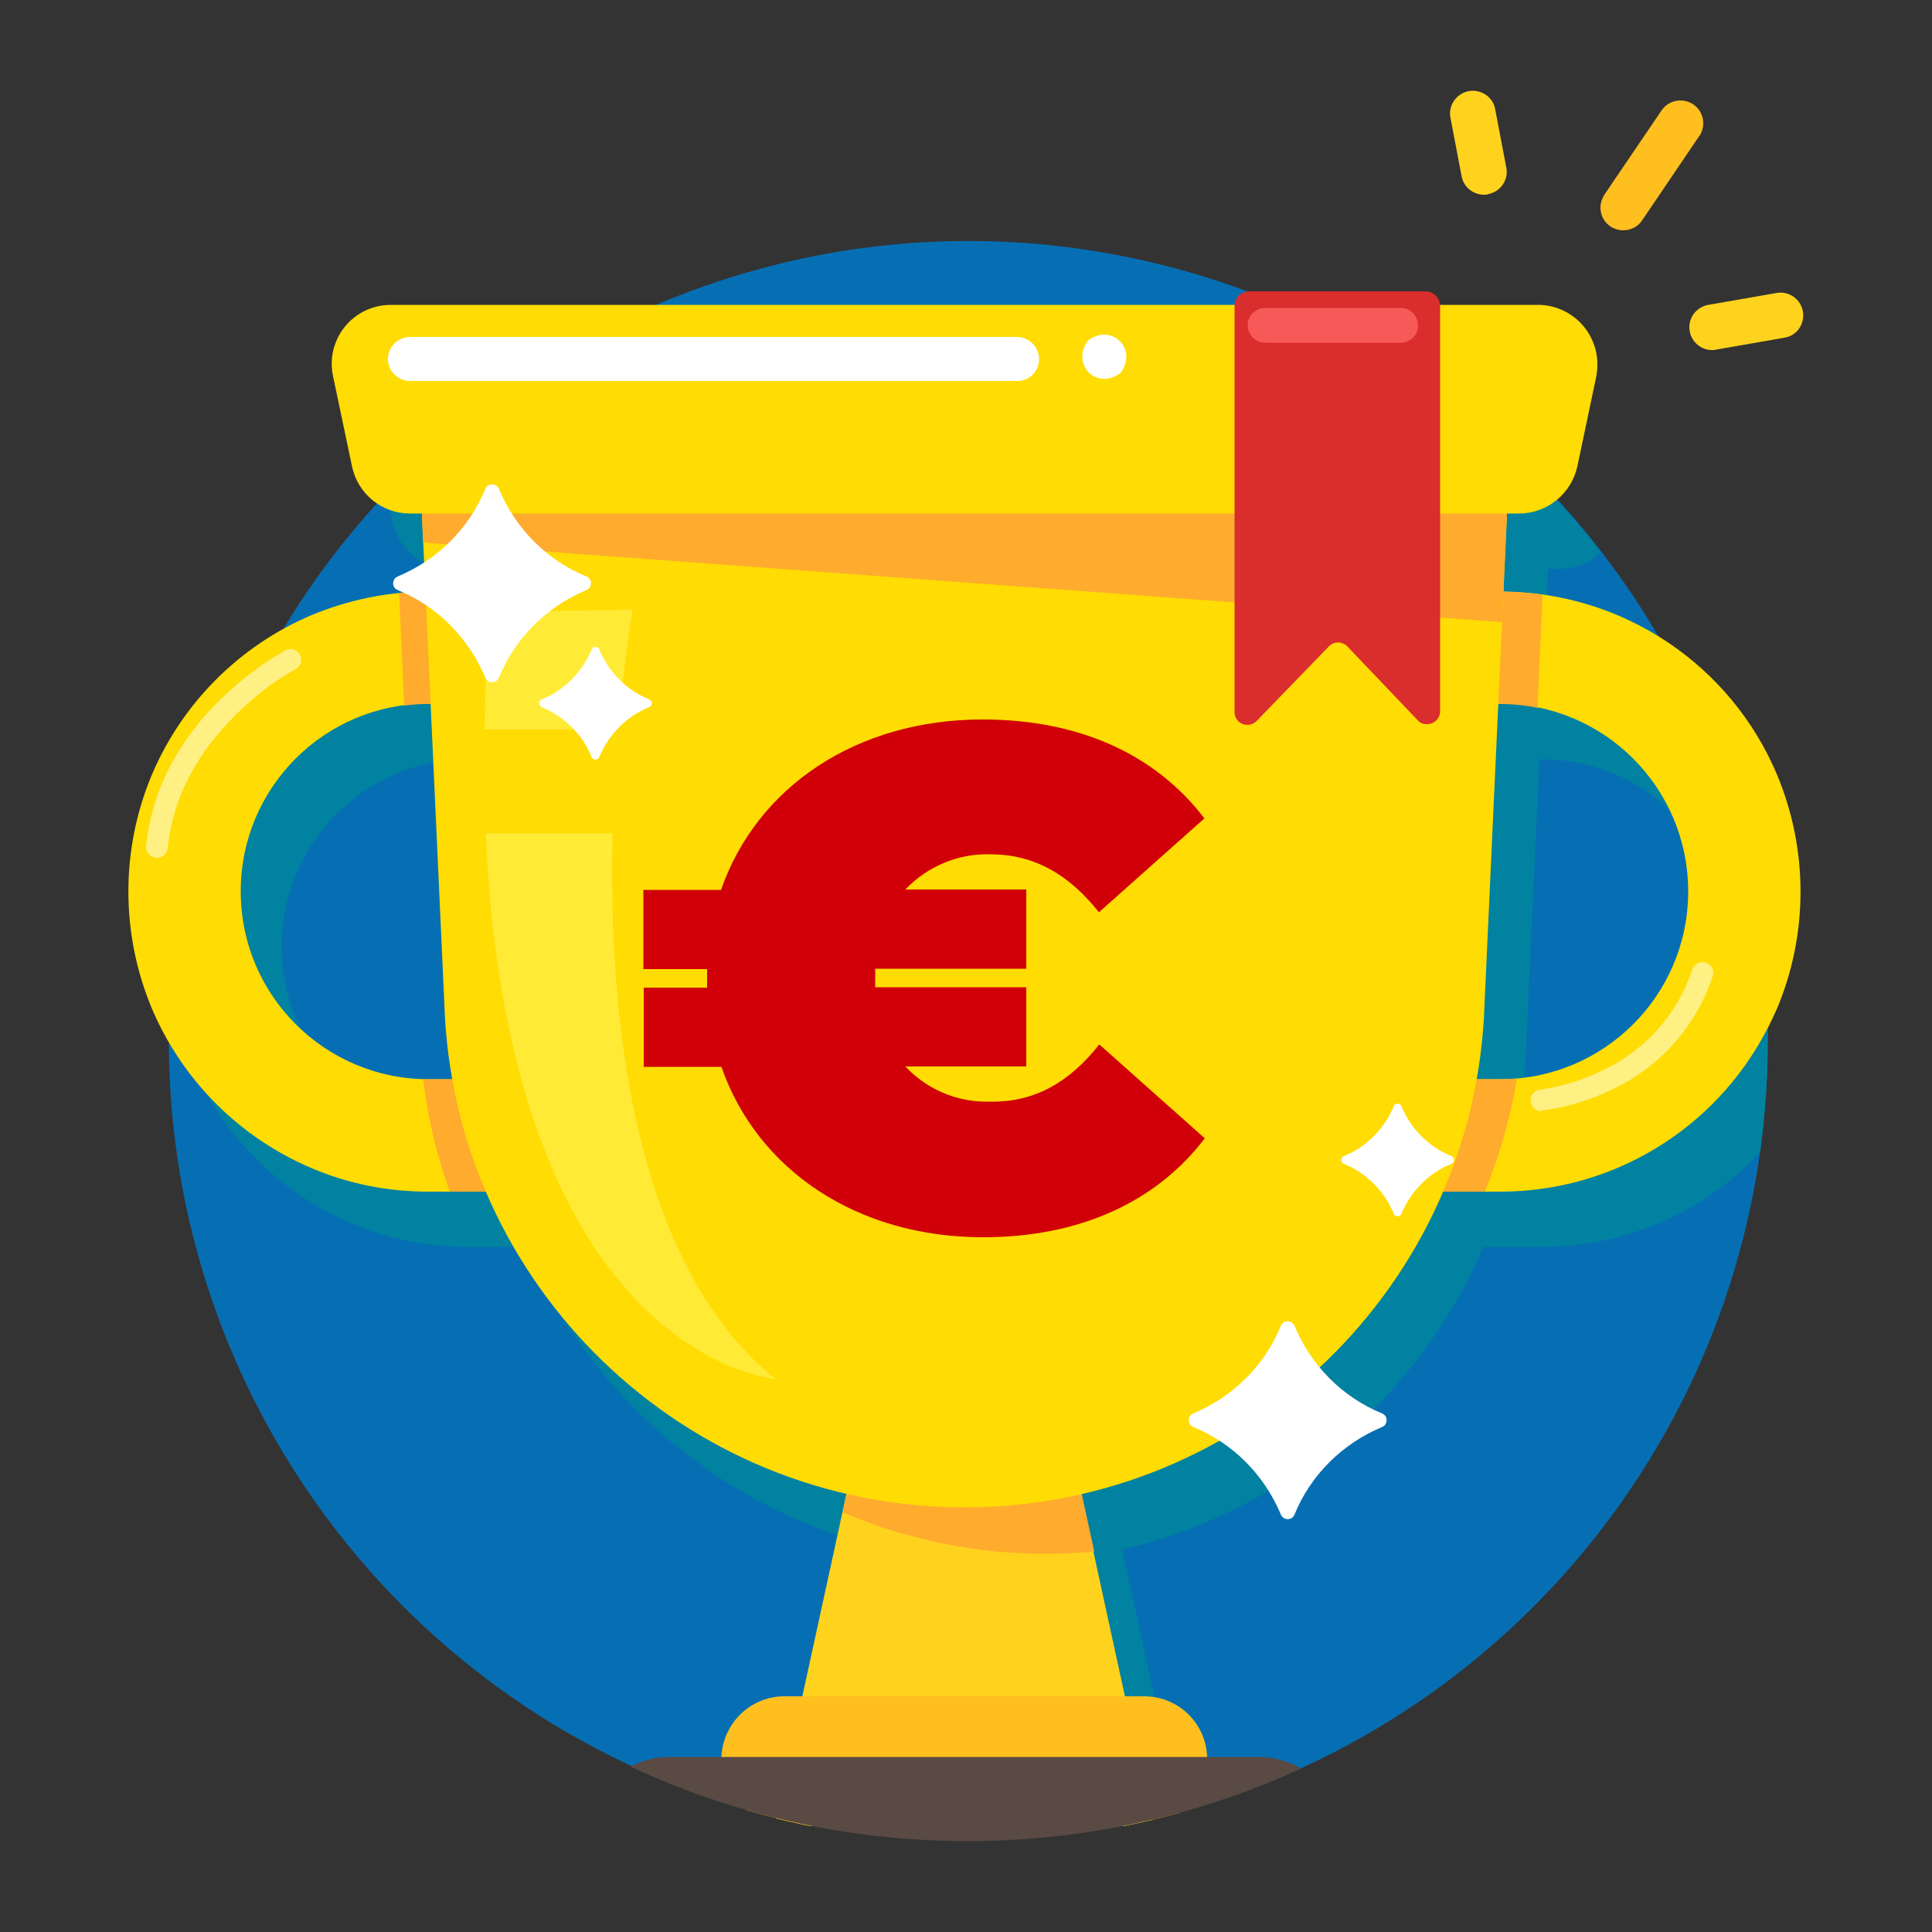 <?xml version="1.0" encoding="utf-8"?>
<!-- Generator: Adobe Illustrator 26.0.3, SVG Export Plug-In . SVG Version: 6.00 Build 0)  -->
<svg version="1.1" id="Livello_1" xmlns="http://www.w3.org/2000/svg" xmlns:xlink="http://www.w3.org/1999/xlink" x="0px" y="0px"
	 viewBox="0 0 500 500" style="enable-background:new 0 0 500 500;" xml:space="preserve">
<rect x="0" y="0" width="500" height="500" fill="#333333" stroke="none"/>
<style type="text/css">
	.st0{clip-path:url(#SVGID_00000038399360463685828800000018355945191634756737_);}
	.st1{clip-path:url(#SVGID_00000106149159014692541630000016298238495110246784_);}
	.st2{fill:#066FB4;}
	.st3{fill:#0082A0;}
	.st4{fill:#FFD31D;}
	.st5{fill:#FFAB2E;}
	.st6{fill:#FFBF1F;}
	.st7{fill:#594A43;}
	.st8{fill:#FFDC04;}
	.st9{fill:#FFFFFF;}
	.st10{opacity:0.8;}
	.st11{clip-path:url(#SVGID_00000070091757222760640170000003012296524058531506_);}
	.st12{fill:#FFEF42;}
	.st13{clip-path:url(#SVGID_00000025441057981352151630000001045451911020049577_);}
	.st14{fill:#DA2D2D;}
	.st15{fill:#F75959;}
	.st16{fill:#FFF083;}
	.st17{fill:#D10008;}
	.st18{clip-path:url(#SVGID_00000098909578858684687980000012435351113069937048_);}
	.st19{fill:#F7D70F;}
	.st20{fill:#096FB6;}
	.st21{fill:#AAAAAA;}
	.st22{fill:#FFAB15;}
	.st23{fill:#FFC50B;}
	.st24{fill:#FFD91F;}
	.st25{fill:#B76732;}
	.st26{fill:#FFEA94;}
	.st27{fill:#003458;}
</style>
<g>
	<defs>
		<rect id="SVGID_1_" x="33.2" y="23.5" width="433.6" height="453.1"/>
	</defs>
	<clipPath id="SVGID_00000098206624330899171300000015747950504493400711_">
		<use xlink:href="#SVGID_1_"  style="overflow:visible;"/>
	</clipPath>
	<g id="Raggruppa_181" style="clip-path:url(#SVGID_00000098206624330899171300000015747950504493400711_);">
		<g id="Raggruppa_180">
			<g>
				<defs>
					<rect id="SVGID_00000026149907251265346140000000868836031731554460_" x="33.2" y="23.5" width="433.6" height="453.1"/>
				</defs>
				<clipPath id="SVGID_00000167394931281931879380000003943198988403944889_">
					<use xlink:href="#SVGID_00000026149907251265346140000000868836031731554460_"  style="overflow:visible;"/>
				</clipPath>
				<g id="Raggruppa_179" style="clip-path:url(#SVGID_00000167394931281931879380000003943198988403944889_);">
					<path id="Tracciato_140" class="st2" d="M457.5,269.4c0,93.2-62.3,175-152.2,199.6c-2.2,0.6-4.5,1.2-6.7,1.7
						c-1.4,0.3-2.7,0.6-4.1,0.9c-1.1,0.2-2.2,0.5-3.3,0.7c-26.8,5.3-54.4,5.3-81.2,0c-1.1-0.2-2.2-0.4-3.3-0.7
						c-1.9-0.4-3.7-0.8-5.6-1.3c-2.6-0.6-5.2-1.3-7.8-2.1C104.8,442.7,43.7,361.6,43.7,269.4v-0.2c0-51.5,19.3-101.1,54-139.1
						c3.5-3.9,7.2-7.6,11.1-11.3c0.4-0.4,0.8-0.7,1.2-1.1c15.3-14.2,32.6-26,51.4-35c3-1.4,6-2.8,9.1-4.1
						c105.3-44.3,226.6,5.2,270.9,110.5c10.3,24.5,15.8,50.7,16.1,77.2C457.5,267.4,457.5,268.4,457.5,269.4"/>
					<path id="Tracciato_141" class="st3" d="M435.6,176.5c-2.1-1.1-4.2-2.1-6.4-3c-9.3-4-19.3-6-29.5-6.1l0.9-20.2h3.1
						c4,0,7.8-1.5,10.6-4.3c-3.6-4.7-7.5-9.3-11.5-13.6c-12.9-14-27.6-26.2-43.8-36.1h-217c-3.9,2.4-7.8,5-11.5,7.7
						c-7.2,5.2-14.1,10.8-20.6,16.8c-0.4,0.4-0.8,0.7-1.2,1.1c-3,2.8-5.9,5.7-8.7,8.7l1.6,7.6c1.5,7.1,7.8,12.2,15,12.2h3.1l0.3,7.5
						l0.6,12.6l0,0c-10.1,0.1-20.1,2.2-29.5,6.1c-16.6,7.1-30.3,19.7-38.7,35.7c-4.4,14.5-7.2,29.4-8.3,44.5
						c0.8,7.5,2.7,14.7,5.6,21.6c7.9,18.6,22.7,33.4,41.3,41.3c9.6,4.1,19.8,6.1,30.2,6.1h14.9c16.9,39.5,51.6,68.5,93.5,78.3
						l-0.5,2.1l-0.6,2.6l-10.4,47.7h-4.7c-8.8,0-16,6.9-16.3,15.7h-0.7c1.5,0.4,3,0.8,4.5,1.2c1.8,0.5,3.7,0.9,5.6,1.3
						c1.1,0.2,2.2,0.5,3.3,0.7c26.8,5.3,54.4,5.3,81.2,0c1.1-0.2,2.2-0.4,3.3-0.7c1.4-0.3,2.7-0.6,4.1-0.9c2.3-0.5,4.5-1.1,6.7-1.7
						c5.6-1.5,11.2-3.3,16.6-5.3c-2.5-6.1-8.5-10.2-15.1-10.2h-4.7l-8.2-37.6l0,0l-3.3-14.9c41.8-9.7,76.5-38.8,93.5-78.3H399
						c20.6,0,40.4-8.2,54.9-22.8c0.5-0.5,1.1-1.1,1.6-1.7c1.3-9.6,2-19.3,2-29c0-1,0-2,0-3C457.1,235.1,449.6,204.4,435.6,176.5
						 M121.5,293.6c-26.8,0-48.6-21.7-48.6-48.6s21.7-48.6,48.6-48.6h0.6l3.6,77.6c0.2,6.5,0.9,13.1,2,19.5H121.5z M399,293.6h-6.2
						c1.2-6.5,1.8-13,2-19.5l3.6-77.6h0.6c26.8,0,48.6,21.7,48.6,48.6S425.8,293.6,399,293.6L399,293.6"/>
					<path id="Tracciato_142" class="st4" d="M298.3,471c-1.4,0.3-2.7,0.6-4.1,0.9c-1.1,0.2-2.2,0.5-3.3,0.7h-81.2
						c-1.1-0.2-2.2-0.4-3.3-0.7c-1.9-0.4-3.7-0.8-5.6-1.3l3.4-15.7l3.4-15.7l10.4-47.7l1-4.7l4-18.6h52.7l4,18.6l3.3,14.9l8.2,37.6
						l3.4,15.7L298.3,471z"/>
					<path id="Tracciato_143" class="st5" d="M275.9,368.1h-52.7l-5.1,23.3c16.7,7.1,34.6,10.8,52.8,10.7c4.1,0,8.2-0.2,12.3-0.6
						L275.9,368.1z"/>
					<path id="Tracciato_144" class="st6" d="M312.5,455.5c0,5.5-2.8,10.7-7.4,13.7c-2.2,0.6-4.5,1.2-6.7,1.7
						c-1.4,0.3-2.7,0.6-4.1,0.9h-87.8c-1.9-0.4-3.7-0.8-5.6-1.3c-2.6-0.6-5.2-1.3-7.8-2.1c-4.1-3.1-6.4-7.9-6.4-13
						c0-0.2,0-0.5,0-0.7c0.4-8.8,7.6-15.7,16.3-15.7h93.1c8.8,0,16,6.9,16.3,15.7C312.5,455.1,312.5,455.3,312.5,455.5"/>
					<path id="Tracciato_145" class="st7" d="M336.7,457.7c-10.2,4.7-20.8,8.5-31.6,11.5c-2.2,0.6-4.5,1.2-6.7,1.7
						c-1.4,0.3-2.7,0.6-4.1,0.9c-1.1,0.2-2.2,0.5-3.3,0.7c-26.8,5.3-54.4,5.3-81.2,0c-1.1-0.2-2.2-0.4-3.3-0.7
						c-1.9-0.4-3.7-0.8-5.6-1.3c-2.6-0.6-5.2-1.3-7.8-2.1c-10.2-2.9-20.3-6.7-29.9-11.2c3-1.6,6.4-2.5,9.8-2.5h153.2
						C329.9,454.8,333.5,455.8,336.7,457.7"/>
					<path id="Tracciato_146" class="st8" d="M459.9,200.5c-12-28.5-39.8-47.1-70.8-47.4l0,0h-0.8H110.9h-0.8
						c-10.1,0.1-20.1,2.2-29.5,6.1c-18.6,7.9-33.4,22.7-41.3,41.3c-8.1,19.3-8.1,41.1,0,60.5c7.9,18.6,22.7,33.4,41.3,41.3
						c9.6,4.1,19.8,6.1,30.2,6.1h277.5c29,0,55.5-16.1,68.9-41.8c1-1.8,1.8-3.7,2.7-5.6C468,241.7,468,219.9,459.9,200.5
						 M388.3,279.3H110.9c-26.8,0-48.6-21.7-48.6-48.6s21.7-48.6,48.6-48.6h277.4c26.8,0,48.6,21.7,48.6,48.6
						S415.1,279.3,388.3,279.3"/>
					<path id="Tracciato_147" class="st5" d="M121.4,182.2h266.9c3.2,0,6.4,0.3,9.6,1l1.3-29.3c-3.4-0.5-6.8-0.7-10.1-0.8l0,0h-0.8
						H120.1L121.4,182.2z"/>
					<path id="Tracciato_148" class="st5" d="M392.6,279.1c-1.4,0.1-2.8,0.2-4.3,0.2H126.8c1.7,10,4.4,19.8,8.3,29.1h249.2
						C388.1,299,390.9,289.2,392.6,279.1"/>
					<path id="Tracciato_149" class="st5" d="M104.6,182.6c2.1-0.3,4.1-0.4,6.2-0.4h270.7l1.3-29.1H110.9h-0.8
						c-2.3,0-4.5,0.1-6.8,0.4L104.6,182.6z"/>
					<path id="Tracciato_150" class="st5" d="M369.8,308.4c3.4-9.4,5.7-19.2,6.9-29.1H110.9c-0.5,0-0.9,0-1.4,0
						c1.2,9.9,3.5,19.7,6.9,29.1L369.8,308.4z"/>
					<path id="Tracciato_151" class="st8" d="M249.6,390.1L249.6,390.1c-72.7,0-132.3-57.7-134.6-130.3l-6.5-141.9h282.2l-6.5,141.9
						C381.9,332.5,322.3,390.1,249.6,390.1"/>
					<path id="Tracciato_152" class="st5" d="M388.7,161l2-43.1H108.5l1,22.5L388.7,161z"/>
					<path id="Tracciato_153" class="st8" d="M393.1,132.9h-287c-7.3,0-13.5-5.1-15-12.2l-4.9-23.3c-1.8-8.3,3.5-16.5,11.9-18.2
						c1-0.2,2.1-0.3,3.2-0.3H398c8.5,0,15.4,6.9,15.4,15.4c0,1.1-0.1,2.1-0.3,3.2l-4.9,23.3C406.6,127.8,400.4,132.9,393.1,132.9"/>
					<path id="Tracciato_154" class="st9" d="M263.3,98.6H106c-3.1-0.1-5.7-2.7-5.6-5.8c0.1-3.1,2.5-5.5,5.6-5.6h157.3
						c3.1,0.1,5.7,2.7,5.6,5.8C268.9,96.1,266.4,98.6,263.3,98.6"/>
					<path id="Tracciato_155" class="st9" d="M290,96.5c4.6-6.1-2.3-13-8.4-8.4C277,94.3,283.9,101.2,290,96.5"/>
					<path id="Tracciato_156" class="st4" d="M384.1,50.4c-2.8,0-5.2-1.9-5.8-4.6l-2.9-15.2c-0.7-3.2,1.4-6.3,4.6-7
						c3.1-0.6,6.2,1.3,6.9,4.4l2.9,15.2c0.7,3.2-1.3,6.3-4.5,7C384.9,50.4,384.5,50.4,384.1,50.4"/>
					<path id="Tracciato_157" class="st6" d="M420.1,59.6c-3.3,0-5.9-2.6-5.9-5.9c0-1.2,0.4-2.3,1-3.3L430,28.6
						c1.8-2.7,5.5-3.4,8.2-1.6c2.7,1.8,3.4,5.5,1.6,8.2c0,0,0,0.1-0.1,0.1L425,57C423.9,58.7,422,59.6,420.1,59.6"/>
					<path id="Tracciato_158" class="st4" d="M443.1,90.6c-3.3,0-5.9-2.7-5.9-5.9c0-2.9,2.1-5.3,4.9-5.8l17.8-3.1
						c3.2-0.5,6.2,1.7,6.7,4.9c0.5,3.2-1.6,6.2-4.8,6.7l-17.8,3.1C443.8,90.6,443.5,90.6,443.1,90.6"/>
					<g id="Raggruppa_175" transform="translate(53.207 77.574)" class="st10">
						<g id="Raggruppa_174">
							<g>
								<defs>
									<rect id="SVGID_00000068655331058989061730000012317597171472657800_" x="72.1" y="80.2" width="38.3" height="31"/>
								</defs>
								<clipPath id="SVGID_00000163789822606007837060000009663597770917921710_">
									<use xlink:href="#SVGID_00000068655331058989061730000012317597171472657800_"  style="overflow:visible;"/>
								</clipPath>
								<g id="Raggruppa_173" style="clip-path:url(#SVGID_00000163789822606007837060000009663597770917921710_);">
									<path id="Tracciato_159" class="st12" d="M106.8,111.2c1.5-18.7,3.7-31,3.7-31l-37,0.6c-0.7,10.7-1.2,20.8-1.3,30.4
										L106.8,111.2z"/>
								</g>
							</g>
						</g>
					</g>
					<g id="Raggruppa_178" transform="translate(53.413 110.981)" class="st10">
						<g id="Raggruppa_177">
							<g>
								<defs>
									<rect id="SVGID_00000047023105569023792830000006621852740219439550_" x="72.3" y="104.7" width="74.9" height="141.2"/>
								</defs>
								<clipPath id="SVGID_00000114035069615670665490000005415594198593148834_">
									<use xlink:href="#SVGID_00000047023105569023792830000006621852740219439550_"  style="overflow:visible;"/>
								</clipPath>
								<g id="Raggruppa_176" style="clip-path:url(#SVGID_00000114035069615670665490000005415594198593148834_);">
									<path id="Tracciato_160" class="st12" d="M105.1,104.7H72.3c6,135.8,74.9,141.2,74.9,141.2
										C110.2,215.9,104,152,105.1,104.7"/>
								</g>
							</g>
						</g>
					</g>
					<path id="Tracciato_161" class="st14" d="M366.9,186.4l-18.2-19.1c-1.3-1.3-3.4-1.4-4.7-0.1c0,0-0.1,0.1-0.1,0.1l-18.7,19.3
						c-1.3,1.3-3.4,1.3-4.7,0.1c-0.6-0.6-1-1.5-1-2.4V79.2c0-2.1,1.7-3.8,3.8-3.8h45.6c2.1,0,3.8,1.7,3.8,3.8v104.9
						c0,1.8-1.5,3.3-3.3,3.3C368.4,187.5,367.5,187.1,366.9,186.4"/>
					<path id="Tracciato_162" class="st15" d="M362.6,88.7h-35.1c-2.5,0-4.5-1.9-4.6-4.4s1.9-4.5,4.4-4.6c0.1,0,0.1,0,0.2,0h35.1
						c2.5,0,4.4,2.1,4.4,4.6C367,86.7,365,88.6,362.6,88.7"/>
					<path id="Tracciato_163" class="st16" d="M40.6,222c-0.1,0-0.2,0-0.3,0c-1.5-0.2-2.6-1.5-2.5-3c0.8-7.8,3.2-15.4,7.1-22.3
						c3.3-5.8,7.4-11.2,12.3-15.8c5-5,10.7-9.2,16.8-12.7c1.4-0.6,3,0,3.7,1.4c0.6,1.3,0.1,2.8-1.1,3.5c-5.7,3.2-10.9,7.2-15.6,11.9
						c-10.4,10.3-16.4,21.9-17.6,34.6C43.2,220.9,42.1,222,40.6,222"/>
					<path id="Tracciato_164" class="st16" d="M398.8,287.6c-1.5-0.1-2.7-1.3-2.7-2.9c0-1.4,1.1-2.5,2.4-2.7
						c5.7-0.8,11.2-2.5,16.3-5c10.9-5.1,19.3-14.5,23.1-25.9c0.4-1.5,1.9-2.4,3.4-2c1.5,0.4,2.4,1.9,2,3.4c0,0.1-0.1,0.2-0.1,0.3
						c-4.3,12.9-13.8,23.5-26.1,29.2c-5.7,2.8-11.8,4.6-18,5.4C399,287.6,398.9,287.6,398.8,287.6"/>
					<path id="Tracciato_165" class="st9" d="M168,183c-5.9,2.4-10.5,7.1-12.9,12.9c-0.2,0.6-0.9,0.8-1.4,0.6
						c-0.3-0.1-0.5-0.3-0.6-0.6c-2.4-5.9-7.1-10.5-12.9-12.9c-0.6-0.2-0.8-0.9-0.6-1.4c0.1-0.3,0.3-0.5,0.6-0.6
						c5.9-2.4,10.5-7.1,12.9-12.9c0.2-0.6,0.9-0.8,1.4-0.6c0.3,0.1,0.5,0.3,0.6,0.6c2.4,5.9,7.1,10.5,12.9,12.9
						c0.6,0.2,0.8,0.9,0.6,1.4C168.5,182.7,168.3,182.9,168,183"/>
					<path id="Tracciato_166" class="st9" d="M375.6,301.2c-5.9,2.4-10.5,7.1-12.9,12.9c-0.2,0.6-0.9,0.8-1.4,0.6
						c-0.3-0.1-0.5-0.3-0.6-0.6c-2.4-5.9-7.1-10.5-12.9-12.9c-0.6-0.2-0.8-0.9-0.6-1.4c0.1-0.3,0.3-0.5,0.6-0.6
						c5.9-2.4,10.5-7.1,12.9-12.9c0.2-0.6,0.9-0.8,1.4-0.6c0.3,0.1,0.5,0.3,0.6,0.6c2.4,5.9,7.1,10.5,12.9,12.9
						c0.6,0.2,0.8,0.9,0.6,1.4C376.1,300.9,375.9,301.1,375.6,301.2"/>
					<path id="Tracciato_167" class="st9" d="M151.8,152.7c-10.3,4.3-18.5,12.4-22.7,22.7c-0.4,1-1.5,1.4-2.5,1
						c-0.5-0.2-0.8-0.6-1-1c-4.3-10.3-12.4-18.5-22.7-22.7c-1-0.4-1.4-1.5-1-2.5c0.2-0.5,0.6-0.8,1-1c10.3-4.3,18.5-12.4,22.7-22.7
						c0.4-1,1.5-1.4,2.5-1c0.5,0.2,0.8,0.6,1,1c4.3,10.3,12.4,18.5,22.7,22.7c1,0.4,1.4,1.5,1,2.5
						C152.6,152.2,152.2,152.5,151.8,152.7"/>
					<path id="Tracciato_168" class="st9" d="M357.7,369.3c-10.3,4.3-18.5,12.4-22.7,22.7c-0.4,1-1.5,1.4-2.5,1
						c-0.5-0.2-0.8-0.6-1-1c-4.3-10.3-12.4-18.5-22.7-22.7c-1-0.4-1.4-1.5-1-2.5c0.2-0.5,0.6-0.8,1-1c10.3-4.3,18.5-12.4,22.7-22.7
						c0.4-1,1.5-1.4,2.5-1c0.5,0.2,0.8,0.6,1,1c4.3,10.3,12.4,18.5,22.7,22.7c1,0.4,1.4,1.5,1,2.5
						C358.5,368.8,358.2,369.1,357.7,369.3"/>
					<path id="Tracciato_169" class="st17" d="M284.5,270.3l27.3,24.3c-12.6,16.5-32.4,25.6-57.4,25.6c-32.6,0-58.4-17.4-67.7-44.1
						h-20.1v-20.5H183v-4.8h-16.5v-20.5h20.1c9.3-26.7,35.1-44.1,67.7-44.1c25.1,0,44.8,9.1,57.4,25.6l-27.3,24.3
						c-7.5-9.5-16.5-15-28-15c-8.3-0.3-16.4,3.1-22.1,9.1h31.3v20.5h-39.1v4.8h39.1v20.5h-31.3c5.7,6.1,13.8,9.4,22.1,9.1
						C268,285.3,277,279.8,284.5,270.3"/>
				</g>
			</g>
		</g>
	</g>
</g>
</svg>
